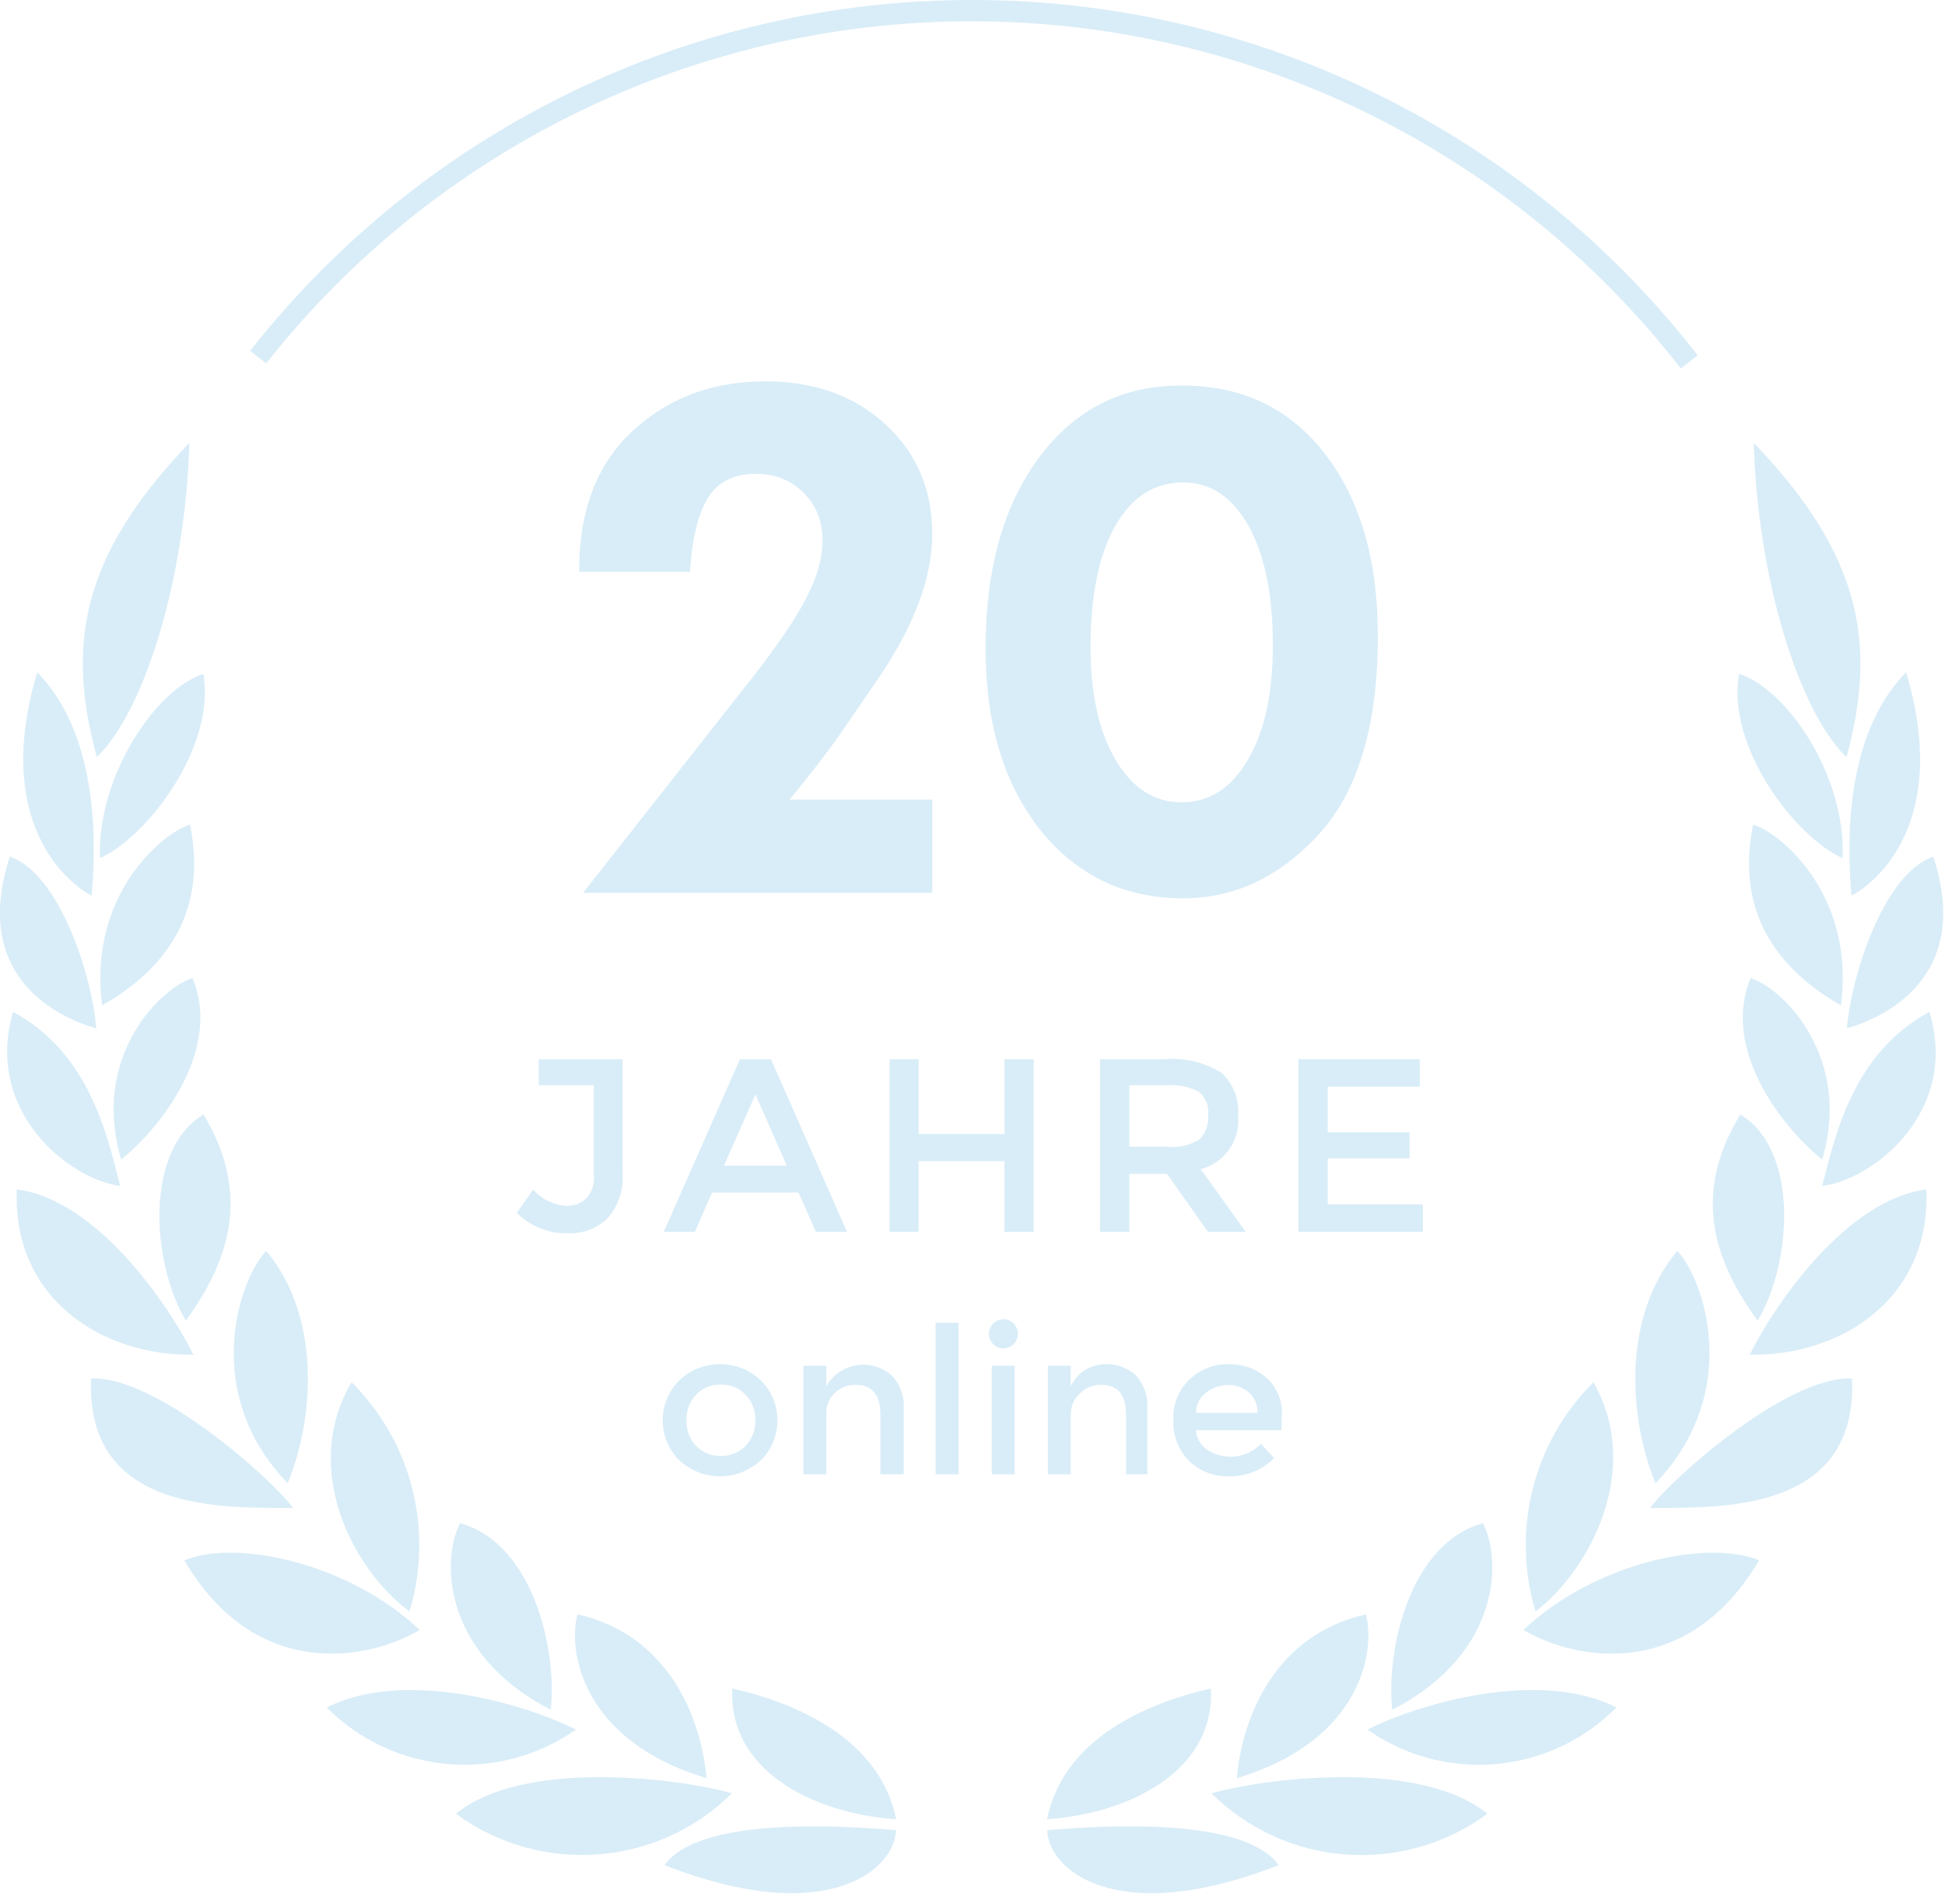 <?xml version="1.0" encoding="UTF-8" standalone="no"?>
<svg
   width="95px"
   height="93px"
   viewBox="0 0 95 93"
   version="1.1"
   id="svg47"
   sodipodi:docname="20-jahre-footer.svg"
   inkscape:version="1.4.2 (f4327f4, 2025-05-13)"
   xmlns:inkscape="http://www.inkscape.org/namespaces/inkscape"
   xmlns:sodipodi="http://sodipodi.sourceforge.net/DTD/sodipodi-0.dtd"
   xmlns="http://www.w3.org/2000/svg"
   xmlns:svg="http://www.w3.org/2000/svg"
   xmlns:rdf="http://www.w3.org/1999/02/22-rdf-syntax-ns#"
   xmlns:cc="http://creativecommons.org/ns#"
   xmlns:dc="http://purl.org/dc/elements/1.1/">
  <defs
     id="defs47" />
  <sodipodi:namedview
     id="namedview47"
     pagecolor="#ffffff"
     bordercolor="#000000"
     borderopacity="0.25"
     inkscape:showpageshadow="2"
     inkscape:pageopacity="0.0"
     inkscape:pagecheckerboard="0"
     inkscape:deskcolor="#d1d1d1"
     inkscape:zoom="1.1091312"
     inkscape:cx="-235.77012"
     inkscape:cy="-122.6185"
     inkscape:window-width="2544"
     inkscape:window-height="1360"
     inkscape:window-x="1280"
     inkscape:window-y="0"
     inkscape:window-maximized="0"
     inkscape:current-layer="svg47" />
  <!-- Generator: Sketch 55.2 (78181) - https://sketchapp.com -->
  <title
     id="title1">Diamanthaus 20-Jahre Footer</title>
  <desc
     id="desc1">Created with Sketch.</desc>
  <path
     d="m 20,78.7 c 1.201,-3.969 0.112,-8.278 -2.83,-11.2 -2.51,4.29 0.1,9.18 2.83,11.2 z"
     id="Shape"
     style="fill:#d9edf8;fill-rule:nonzero;stroke:none;stroke-width:1" />
  <path
     d="M 13,61.09 C 11.69,62.46 9.77,68 14.05,72.44 15.38,69.22 15.67,64.26 13,61.09 Z"
     id="path1"
     style="fill:#d9edf8;fill-rule:nonzero;stroke:none;stroke-width:1" />
  <path
     d="m 9.25,21.63 c -5.34,5.55 -6,9.92 -4.52,15.35 2.35,-2.27 4.34,-8.81 4.52,-15.35 z"
     id="path2"
     style="fill:#d9edf8;fill-rule:nonzero;stroke:none;stroke-width:1" />
  <path
     d="M 9.94,54.43 C 7.06,56.14 7.38,61.64 9.08,64.5 11,61.83 12.41,58.52 9.94,54.43 Z"
     id="path3"
     style="fill:#d9edf8;fill-rule:nonzero;stroke:none;stroke-width:1" />
  <path
     d="m 9.4,47.76 c -1.74,0.6 -4.94,4 -3.48,8.87 2.21,-1.8 4.88,-5.58 3.48,-8.87 z"
     id="path4"
     style="fill:#d9edf8;fill-rule:nonzero;stroke:none;stroke-width:1" />
  <path
     d="M 9.28,40.27 C 8,40.64 4.28,43.67 4.99,49.1 7.4,47.73 10.28,45.13 9.28,40.27 Z"
     id="path5"
     style="fill:#d9edf8;fill-rule:nonzero;stroke:none;stroke-width:1" />
  <path
     d="m 4.88,41.91 c 2.27,-1 5.68,-5.41 5.05,-9 -2.29,0.73 -5.19,4.96 -5.05,9 z"
     id="path6"
     style="fill:#d9edf8;fill-rule:nonzero;stroke:none;stroke-width:1" />
  <path
     d="M 20.5,79.6 C 17.06,76.35 11.58,75.15 9,76.2 c 3.5,5.97 9.05,4.87 11.5,3.4 z"
     id="path7"
     style="fill:#d9edf8;fill-rule:nonzero;stroke:none;stroke-width:1" />
  <path
     d="m 26.9,83.5 c 0.32,-3 -0.89,-8.14 -4.43,-9.11 -0.86,1.61 -1.01,6.3 4.43,9.11 z"
     id="path8"
     style="fill:#d9edf8;fill-rule:nonzero;stroke:none;stroke-width:1" />
  <path
     d="m 28.13,84.47 c -2.48,-1.26 -8.4,-3 -12.17,-1.08 3.255,3.271 8.39,3.726 12.17,1.08 z"
     id="path9"
     style="fill:#d9edf8;fill-rule:nonzero;stroke:none;stroke-width:1" />
  <path
     d="m 34.51,86.84 c -0.27,-3 -1.88,-7 -6.3,-8 -0.48,1.69 0.14,6.16 6.3,8 z"
     id="path10"
     style="fill:#d9edf8;fill-rule:nonzero;stroke:none;stroke-width:1" />
  <path
     d="m 35.75,87.58 c -2.74,-0.77 -10.23,-1.67 -13.48,1 4.128,3.026 9.844,2.602 13.48,-1 z"
     id="path11"
     style="fill:#d9edf8;fill-rule:nonzero;stroke:none;stroke-width:1" />
  <path
     d="m 43.77,88.85 c -0.79,-3.91 -4.8,-5.66 -8,-6.39 -0.22,3.88 3.74,6.08 8,6.39 z"
     id="path12"
     style="fill:#d9edf8;fill-rule:nonzero;stroke:none;stroke-width:1" />
  <path
     d="m 32.46,91.09 c 8,3.13 11.27,0.17 11.3,-1.71 -2.85,-0.24 -9.65,-0.64 -11.3,1.71 z"
     id="path13"
     style="fill:#d9edf8;fill-rule:nonzero;stroke:none;stroke-width:1" />
  <path
     d="m 4.45,67.32 c -0.29,6.65 6.62,6.29 9.87,6.33 -1.02,-1.4 -6.68,-6.47 -9.87,-6.33 z"
     id="path14"
     style="fill:#d9edf8;fill-rule:nonzero;stroke:none;stroke-width:1" />
  <path
     d="M 0.82,58.09 C 0.6,63.52 5.11,66.24 9.45,66.16 8.14,63.54 4.65,58.57 0.82,58.09 Z"
     id="path15"
     style="fill:#d9edf8;fill-rule:nonzero;stroke:none;stroke-width:1" />
  <path
     d="m 5.87,57.92 c -0.6,-2.34 -1.46,-6.48 -5.23,-8.5 -1.43,4.87 2.75,8.18 5.23,8.5 z"
     id="path16"
     style="fill:#d9edf8;fill-rule:nonzero;stroke:none;stroke-width:1" />
  <path
     d="M 4.7,50.22 C 4.51,47.68 2.9,42.64 0.48,41.84 -1.47,47.8 3,49.75 4.7,50.22 Z"
     id="path17"
     style="fill:#d9edf8;fill-rule:nonzero;stroke:none;stroke-width:1" />
  <path
     d="M 4.48,43.74 C 4.67,41.42 4.91,36.01 1.82,32.83 -0.37,40.13 3.28,43.14 4.48,43.74 Z"
     id="path18"
     style="fill:#d9edf8;fill-rule:nonzero;stroke:none;stroke-width:1" />
  <path
     d="M 75,78.7 C 73.804,74.73 74.892,70.425 77.83,67.5 80.26,71.79 77.64,76.68 75,78.7 Z"
     id="path19"
     style="fill:#d9edf8;fill-rule:nonzero;stroke:none;stroke-width:1" />
  <path
     d="m 81.93,61.09 c 1.29,1.37 3.21,6.88 -1.07,11.35 -1.33,-3.22 -1.62,-8.18 1.07,-11.35 z"
     id="path20"
     style="fill:#d9edf8;fill-rule:nonzero;stroke:none;stroke-width:1" />
  <path
     d="m 85.66,21.63 c 5.34,5.55 6,9.92 4.53,15.35 -2.36,-2.27 -4.35,-8.81 -4.53,-15.35 z"
     id="path21"
     style="fill:#d9edf8;fill-rule:nonzero;stroke:none;stroke-width:1" />
  <path
     d="m 85,54.43 c 2.87,1.71 2.55,7.21 0.85,10.07 C 83.91,61.83 82.5,58.52 85,54.43 Z"
     id="path22"
     style="fill:#d9edf8;fill-rule:nonzero;stroke:none;stroke-width:1" />
  <path
     d="m 85.51,47.76 c 1.74,0.6 4.94,4 3.49,8.87 -2.22,-1.8 -4.89,-5.58 -3.49,-8.87 z"
     id="path23"
     style="fill:#d9edf8;fill-rule:nonzero;stroke:none;stroke-width:1" />
  <path
     d="m 85.63,40.27 c 1.29,0.37 5,3.4 4.29,8.83 -2.41,-1.37 -5.29,-3.97 -4.29,-8.83 z"
     id="path24"
     style="fill:#d9edf8;fill-rule:nonzero;stroke:none;stroke-width:1" />
  <path
     d="m 90,41.91 c -2.28,-1 -5.69,-5.41 -5.06,-9 2.33,0.73 5.23,4.96 5.06,9 z"
     id="path25"
     style="fill:#d9edf8;fill-rule:nonzero;stroke:none;stroke-width:1" />
  <path
     d="m 74.41,79.6 c 3.44,-3.25 8.92,-4.45 11.51,-3.4 -3.51,5.97 -9.06,4.87 -11.51,3.4 z"
     id="path26"
     style="fill:#d9edf8;fill-rule:nonzero;stroke:none;stroke-width:1" />
  <path
     d="m 68,83.5 c -0.31,-3 0.89,-8.14 4.43,-9.11 0.87,1.61 1.03,6.3 -4.43,9.11 z"
     id="path27"
     style="fill:#d9edf8;fill-rule:nonzero;stroke:none;stroke-width:1" />
  <path
     d="m 66.79,84.47 c 2.47,-1.26 8.4,-3 12.16,-1.08 -3.25,3.273 -8.384,3.729 -12.16,1.08 z"
     id="path28"
     style="fill:#d9edf8;fill-rule:nonzero;stroke:none;stroke-width:1" />
  <path
     d="m 60.41,86.84 c 0.26,-3 1.88,-7 6.3,-8 0.48,1.69 -0.14,6.16 -6.3,8 z"
     id="path29"
     style="fill:#d9edf8;fill-rule:nonzero;stroke:none;stroke-width:1" />
  <path
     d="m 59.17,87.58 c 2.74,-0.77 10.22,-1.67 13.48,1 -4.127,3.03 -9.845,2.606 -13.48,-1 z"
     id="path30"
     style="fill:#d9edf8;fill-rule:nonzero;stroke:none;stroke-width:1" />
  <path
     d="m 51.14,88.85 c 0.79,-3.91 4.8,-5.66 8,-6.39 0.23,3.88 -3.74,6.08 -8,6.39 z"
     id="path31"
     style="fill:#d9edf8;fill-rule:nonzero;stroke:none;stroke-width:1" />
  <path
     d="m 62.45,91.09 c -8,3.13 -11.27,0.17 -11.3,-1.71 2.85,-0.24 9.65,-0.64 11.3,1.71 z"
     id="path32"
     style="fill:#d9edf8;fill-rule:nonzero;stroke:none;stroke-width:1" />
  <path
     d="m 90.46,67.32 c 0.29,6.65 -6.62,6.29 -9.87,6.33 1.02,-1.4 6.68,-6.47 9.87,-6.33 z"
     id="path33"
     style="fill:#d9edf8;fill-rule:nonzero;stroke:none;stroke-width:1" />
  <path
     d="m 94.09,58.09 c 0.22,5.43 -4.28,8.15 -8.63,8.07 1.31,-2.62 4.8,-7.59 8.63,-8.07 z"
     id="path34"
     style="fill:#d9edf8;fill-rule:nonzero;stroke:none;stroke-width:1" />
  <path
     d="m 89,57.92 c 0.61,-2.34 1.46,-6.48 5.24,-8.5 1.47,4.87 -2.72,8.18 -5.24,8.5 z"
     id="path35"
     style="fill:#d9edf8;fill-rule:nonzero;stroke:none;stroke-width:1" />
  <path
     d="m 90.21,50.22 c 0.2,-2.54 1.8,-7.58 4.22,-8.38 1.96,5.96 -2.55,7.91 -4.22,8.38 z"
     id="path36"
     style="fill:#d9edf8;fill-rule:nonzero;stroke:none;stroke-width:1" />
  <path
     d="M 90.43,43.74 C 90.24,41.42 90,36 93.1,32.83 c 2.19,7.3 -1.47,10.31 -2.67,10.91 z"
     id="path37"
     style="fill:#d9edf8;fill-rule:nonzero;stroke:none;stroke-width:1" />
  <path
     d="m 26.31,53 v -1.27 h 4.1 v 5.56 c 0.061,0.806 -0.206,1.603 -0.74,2.21 -0.514,0.495 -1.207,0.758 -1.92,0.73 -0.938,0.025 -1.846,-0.336 -2.51,-1 l 0.8,-1.13 c 0.413,0.463 0.991,0.747 1.61,0.79 0.372,0.019 0.735,-0.119 1,-0.38 0.275,-0.316 0.403,-0.734 0.35,-1.15 V 53 Z"
     id="path38"
     style="fill:#d9edf8;fill-rule:nonzero;stroke:none;stroke-width:1" />
  <path
     d="m 34.78,58.24 -0.84,1.92 h -1.52 l 3.72,-8.43 h 1.52 l 3.71,8.43 H 39.85 L 39,58.24 Z m 3.65,-1.31 -1.53,-3.48 -1.54,3.48 z"
     id="path39"
     style="fill:#d9edf8;fill-rule:nonzero;stroke:none;stroke-width:1" />
  <polygon
     id="polygon39"
     points="51.49,52.73 51.49,61.16 50.06,61.16 50.06,57.71 45.87,57.71 45.87,61.16 44.45,61.16 44.45,52.73 45.87,52.73 45.87,56.38 50.06,56.38 50.06,52.73 "
     transform="translate(-1,-1)"
     style="fill:#d9edf8;fill-rule:nonzero;stroke:none;stroke-width:1" />
  <path
     d="m 60.47,54.46 c 0.129,1.209 -0.644,2.331 -1.82,2.64 l 2.2,3.06 H 59 l -2,-2.83 h -1.84 v 2.83 h -1.43 v -8.43 h 3.14 c 0.969,-0.086 1.94,0.141 2.77,0.65 0.59,0.523 0.898,1.294 0.83,2.08 z m -1.9,1.2 c 0.317,-0.315 0.478,-0.755 0.44,-1.2 0.05,-0.431 -0.119,-0.859 -0.45,-1.14 C 58.078,53.075 57.539,52.964 57,53 h -1.84 v 3 h 1.77 c 0.569,0.071 1.146,-0.049 1.64,-0.34 z"
     id="path40"
     style="fill:#d9edf8;fill-rule:nonzero;stroke:none;stroke-width:1" />
  <polygon
     id="polygon40"
     points="65.85,57.57 65.85,59.82 70.5,59.82 70.5,61.16 64.42,61.16 64.42,52.73 70.35,52.73 70.35,54.07 65.85,54.07 65.85,56.3 69.85,56.3 69.85,57.57 "
     transform="translate(-1,-1)"
     style="fill:#d9edf8;fill-rule:nonzero;stroke:none;stroke-width:1" />
  <path
     d="m 37.17,71.31 c -1.126,1.052 -2.874,1.052 -4,0 -1.069,-1.076 -1.069,-2.814 0,-3.89 1.12,-1.067 2.88,-1.067 4,0 1.069,1.076 1.069,2.814 0,3.89 z M 34,70.62 c 0.32,0.32 0.758,0.494 1.21,0.48 0.449,0.015 0.885,-0.159 1.2,-0.48 0.323,-0.338 0.496,-0.793 0.48,-1.26 0.018,-0.465 -0.156,-0.917 -0.48,-1.25 -0.312,-0.327 -0.748,-0.506 -1.2,-0.49 -0.454,-0.015 -0.894,0.163 -1.21,0.49 -0.318,0.337 -0.487,0.787 -0.47,1.25 -0.015,0.465 0.154,0.918 0.47,1.26 z"
     id="path42"
     style="fill:#d9edf8;fill-rule:nonzero;stroke:none;stroke-width:1" />
  <path
     d="M 40.36,69.14 V 72 h -1.12 v -5.3 h 1.12 v 1 c 0.314,-0.552 0.862,-0.93 1.489,-1.028 0.627,-0.097 1.265,0.097 1.731,0.528 0.395,0.432 0.598,1.006 0.56,1.59 V 72 H 43 v -2.9 c 0,-1 -0.41,-1.47 -1.22,-1.47 -0.371,-0.004 -0.729,0.136 -1,0.39 -0.3,0.292 -0.455,0.703 -0.42,1.12 z"
     id="path43"
     style="fill:#d9edf8;fill-rule:nonzero;stroke:none;stroke-width:1" />
  <polygon
     id="polygon43"
     points="46.7,65.6 47.82,65.6 47.82,73 46.7,73 "
     transform="translate(-1,-1)"
     style="fill:#d9edf8;fill-rule:nonzero;stroke:none;stroke-width:1" />
  <path
     d="m 48.51,65.64 c -0.134,-0.132 -0.21,-0.312 -0.21,-0.5 0,-0.188 0.076,-0.368 0.21,-0.5 0.13,-0.137 0.311,-0.214 0.5,-0.21 0.392,0 0.71,0.318 0.71,0.71 0,0.392 -0.318,0.71 -0.71,0.71 -0.189,0.004 -0.37,-0.073 -0.5,-0.21 z M 49.56,72 h -1.12 v -5.3 h 1.12 z"
     id="path44"
     style="fill:#d9edf8;fill-rule:nonzero;stroke:none;stroke-width:1" />
  <path
     d="M 52.3,69.14 V 72 h -1.12 v -5.3 h 1.12 v 1 c 0.157,-0.325 0.399,-0.601 0.7,-0.8 0.798,-0.457 1.799,-0.348 2.48,0.27 0.395,0.432 0.598,1.006 0.56,1.59 V 72 H 55 v -2.9 c 0,-1 -0.41,-1.47 -1.22,-1.47 -0.371,-0.004 -0.729,0.136 -1,0.39 -0.323,0.28 -0.499,0.693 -0.48,1.12 z"
     id="path45"
     style="fill:#d9edf8;fill-rule:nonzero;stroke:none;stroke-width:1" />
  <path
     d="m 62.59,69.85 h -4.17 c 0.016,0.38 0.213,0.729 0.53,0.94 0.832,0.558 1.944,0.44 2.64,-0.28 l 0.64,0.7 c -0.587,0.594 -1.395,0.917 -2.23,0.89 -0.709,0.013 -1.395,-0.253 -1.91,-0.74 -0.53,-0.527 -0.814,-1.253 -0.78,-2 -0.04,-0.752 0.252,-1.483 0.8,-2 0.509,-0.484 1.188,-0.75 1.89,-0.74 0.677,-0.016 1.336,0.219 1.85,0.66 0.514,0.453 0.794,1.116 0.76,1.8 z M 58.42,69 h 3 c 0.015,-0.379 -0.139,-0.745 -0.42,-1 -0.28,-0.234 -0.635,-0.362 -1,-0.36 -0.399,-0.003 -0.787,0.132 -1.1,0.38 -0.309,0.23 -0.488,0.595 -0.48,0.98 z"
     id="path46"
     style="fill:#d9edf8;fill-rule:nonzero;stroke:none;stroke-width:1" />
  <path
     d="M 82.1,18 C 73.824,7.343 61.104,1.088 47.611,1.04 34.118,0.991 21.353,7.154 13,17.75 L 12.22,17.13 C 20.755,6.275 33.815,-0.044 47.624,-0.001 61.433,0.042 74.452,6.442 82.92,17.35 Z"
     id="path47"
     style="fill:#d9edf8;fill-rule:nonzero;stroke:none;stroke-width:1" />
  <path
     d="m 38.566,39.048 h 6.968 v 4.556 H 28.478 L 36.805,33.018 q 1.819,-2.335 2.584,-3.829 0.785,-1.493 0.785,-2.795 0,-1.417 -0.938,-2.335 -0.919,-0.919 -2.316,-0.919 -1.608,0 -2.335,1.168 -0.727,1.149 -0.881,3.618 h -5.417 q -0.019,-4.441 2.603,-6.872 2.623,-2.431 6.489,-2.431 3.599,0 5.877,2.106 2.278,2.087 2.278,5.36 0,3.197 -2.661,7.083 l -1.455,2.125 q -0.861,1.283 -2.182,2.929 z M 57.786,18.833 q 4.345,0 6.93,3.331 2.584,3.331 2.584,8.901 0,6.508 -2.871,9.667 -2.871,3.139 -6.642,3.139 -4.307,0 -6.987,-3.35 -2.661,-3.369 -2.661,-8.844 0,-5.819 2.603,-9.322 2.623,-3.522 6.891,-3.522 z m 4.384,12.692 q 0,-3.714 -1.187,-5.838 -1.187,-2.125 -3.197,-2.125 -2.106,0 -3.312,2.125 -1.206,2.125 -1.206,5.915 0,3.446 1.225,5.513 1.225,2.067 3.216,2.067 2.029,0 3.235,-2.067 1.225,-2.067 1.225,-5.59 z"
     id="text47"
     style="font-weight:bold;font-size:39.204px;font-family:'Tw Cen MT';-inkscape-font-specification:'Tw Cen MT, Bold';fill:#d9edf8;stroke-width:1.47"
     aria-label="20" />
</svg>
